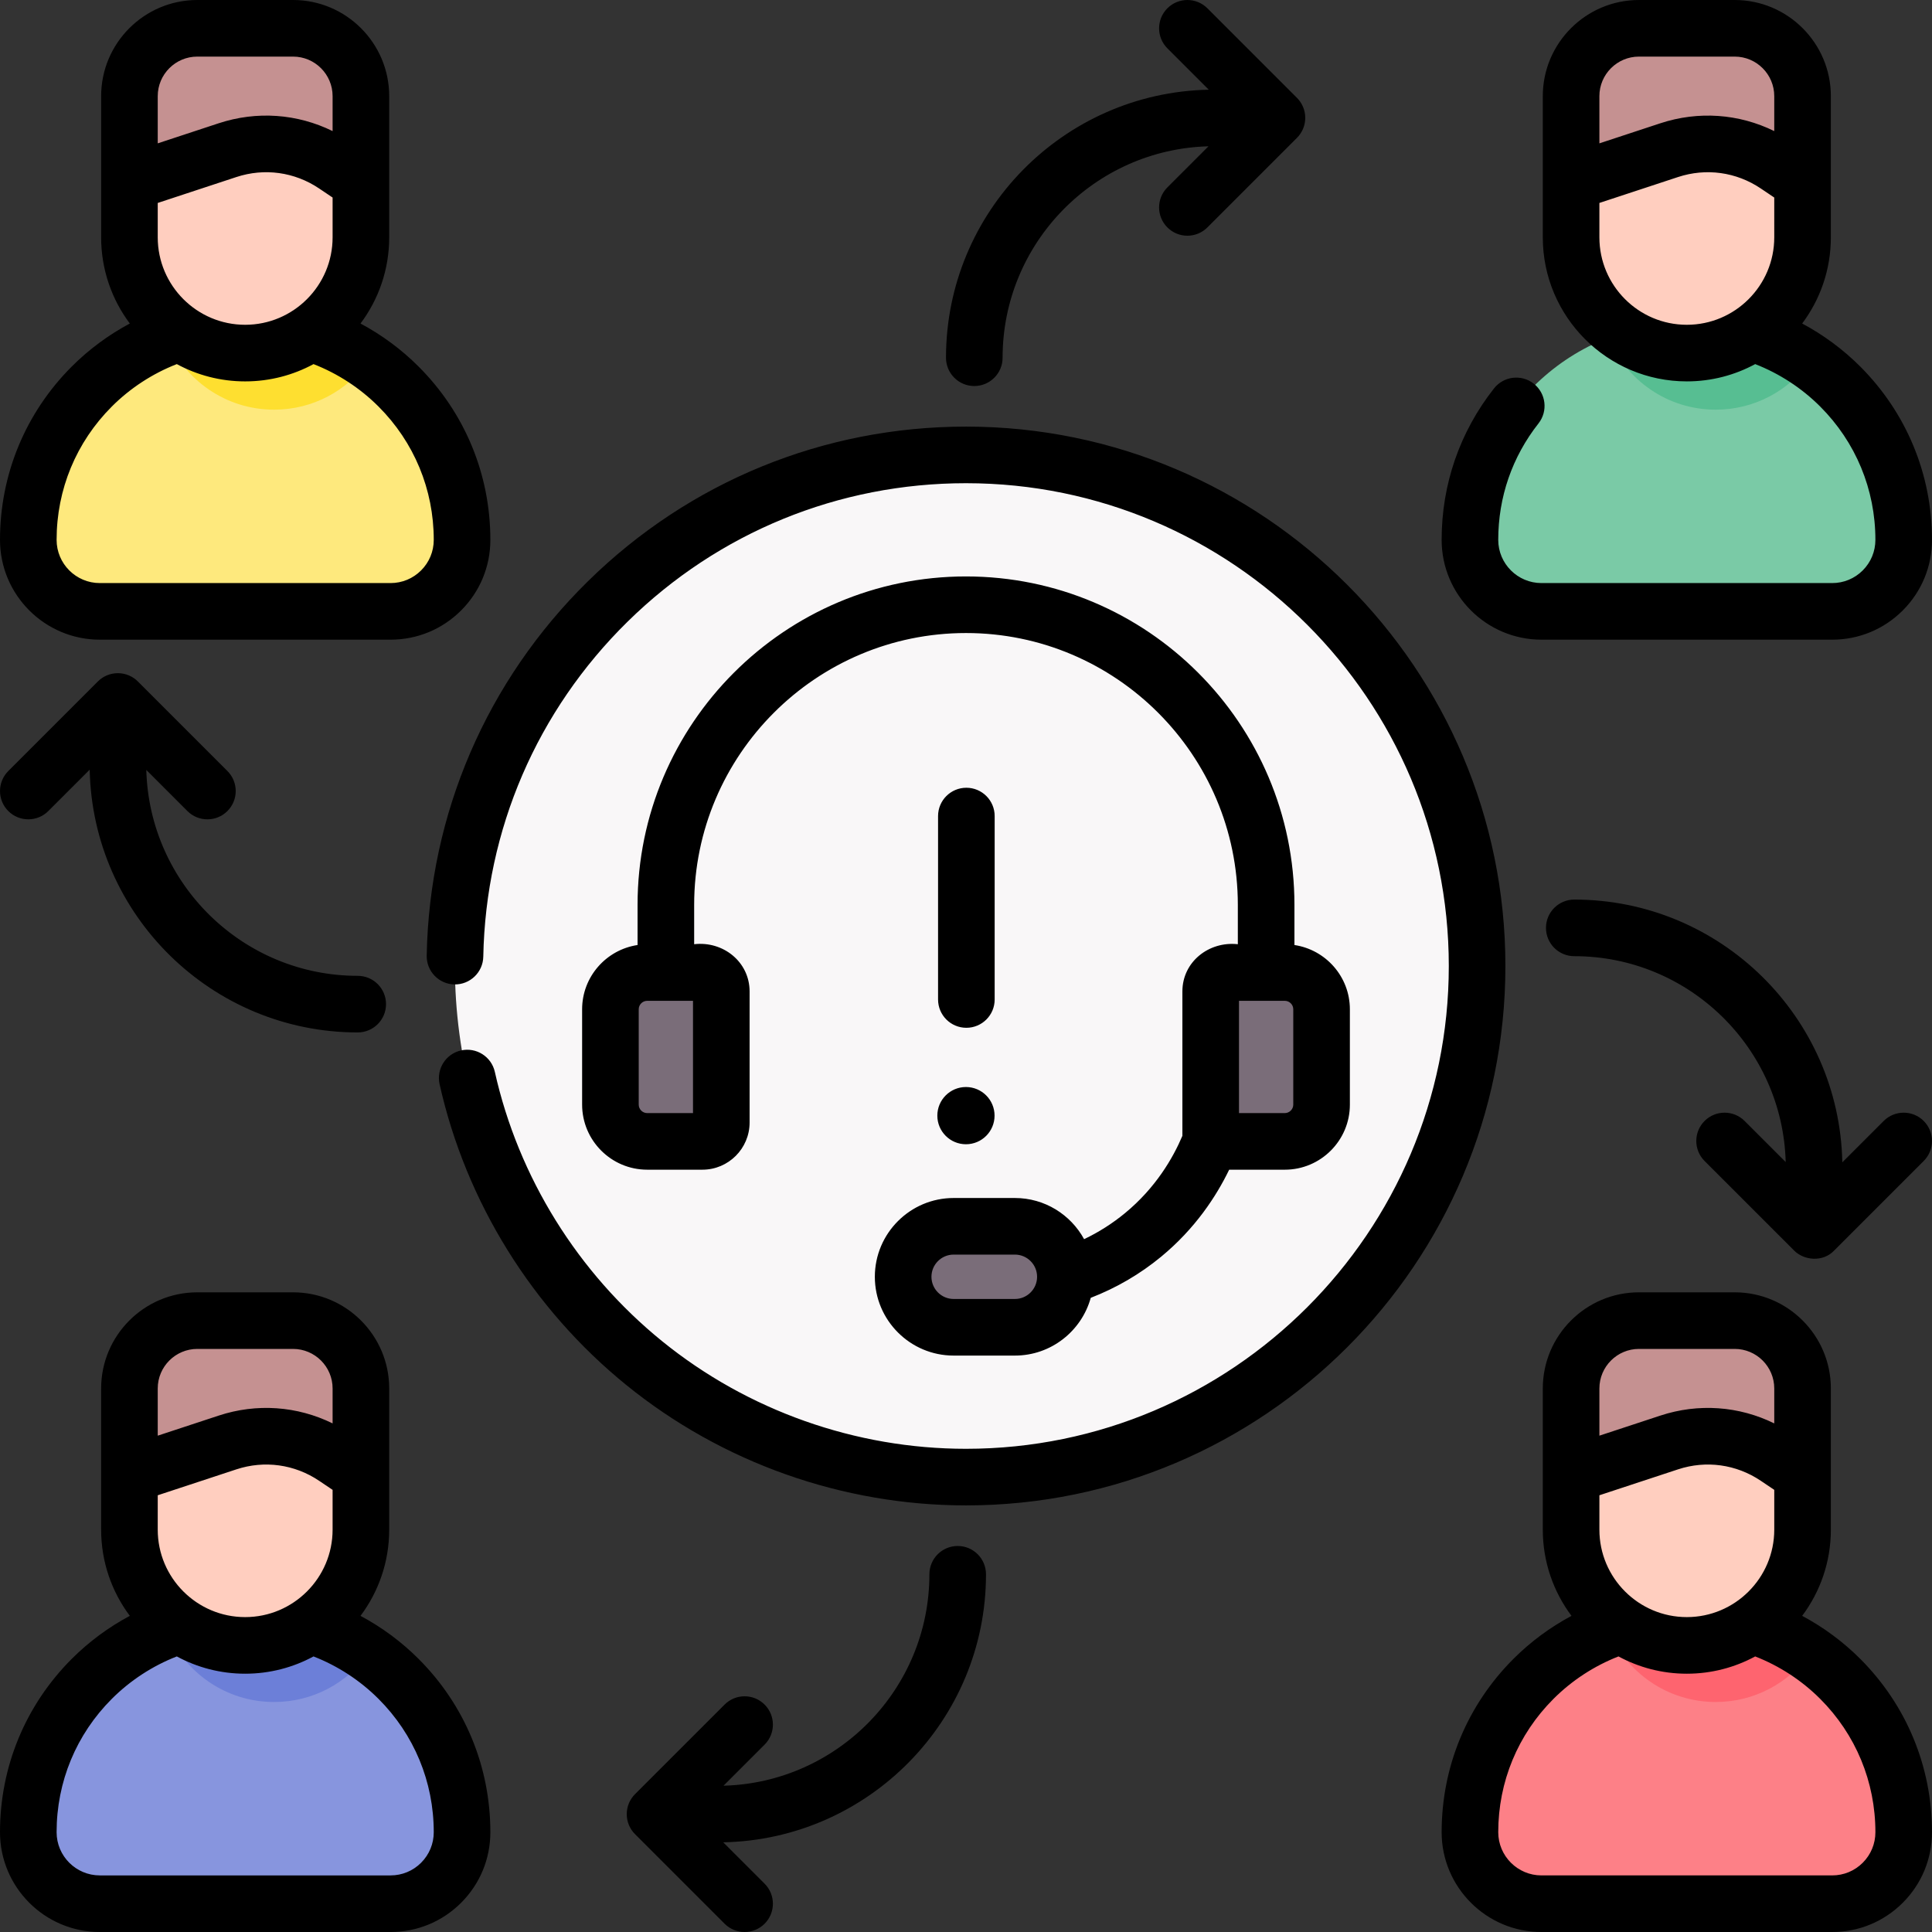 <svg xmlns="http://www.w3.org/2000/svg" id="Capa_1" height="512" viewBox="0 0 512 512" width="512"><rect x="0" y="0" width="512" height="512" fill="#333333" stroke="none"/><g><g><g><circle cx="256" cy="256" fill="#f9f7f8" r="135.447"></circle><g fill="#7a6d79"><g><path d="m340.482 302.478h-14.635c-2.761 0-5-2.239-5-5v-34.751c0-2.761 2.239-5 5-5h14.635c5.384 0 9.749 4.365 9.749 9.749v25.253c0 5.385-4.365 9.749-9.749 9.749z"></path><path d="m171.518 302.478h14.635c2.761 0 5-2.239 5-5v-34.751c0-2.761-2.239-5-5-5h-14.635c-5.384 0-9.749 4.365-9.749 9.749v25.253c0 5.385 4.365 9.749 9.749 9.749z"></path></g><path d="m268.96 351.74h-16.235c-7.39 0-13.38-5.99-13.38-13.38 0-7.39 5.99-13.38 13.38-13.38h16.235c7.39 0 13.38 5.99 13.38 13.38 0 7.39-5.991 13.38-13.38 13.38z"></path></g></g><g><path d="m485.548 162.022h-77.046c-10.466 0-18.95-8.484-18.95-18.95 0-31.742 25.732-57.473 57.473-57.473 31.742 0 57.473 25.732 57.473 57.473 0 10.465-8.484 18.95-18.95 18.95z" fill="#7acaa6"></path><g><path d="m447.025 85.598c-7.315 0-14.303 1.381-20.739 3.873 4.568 11.201 15.561 19.099 28.405 19.099 10.279 0 19.37-5.062 24.936-12.824-9.265-6.394-20.493-10.148-32.602-10.148z" fill="#57be92"></path><path d="m447.025 93.57c-16.939 0-30.67-13.732-30.67-30.67v-37.421c0-9.93 8.05-17.98 17.98-17.98h25.381c9.93 0 17.98 8.05 17.98 17.98v37.421c-.001 16.938-13.732 30.67-30.671 30.67z" fill="#ffcebf"></path><path d="m459.715 7.499h-25.381c-9.93 0-17.98 8.05-17.98 17.98v22.877l25.99-8.563c9.584-3.157 20.09-1.708 28.462 3.926l6.888 4.636v-22.876c.001-9.93-8.048-17.98-17.979-17.98z" fill="#c59191"></path></g></g><g><path d="m103.498 162.022h-77.046c-10.466 0-18.95-8.484-18.95-18.95 0-31.742 25.732-57.473 57.473-57.473 31.742 0 57.473 25.732 57.473 57.473 0 10.465-8.484 18.95-18.95 18.95z" fill="#fee97d"></path><g><path d="m64.975 85.598c-7.315 0-14.303 1.381-20.739 3.873 4.568 11.201 15.561 19.099 28.405 19.099 10.279 0 19.37-5.062 24.936-12.824-9.265-6.394-20.493-10.148-32.602-10.148z" fill="#fedf30"></path><path d="m64.975 93.57c-16.939 0-30.67-13.732-30.67-30.67v-37.421c0-9.93 8.05-17.98 17.98-17.98h25.381c9.93 0 17.98 8.05 17.98 17.98v37.421c-.001 16.938-13.732 30.67-30.671 30.67z" fill="#ffcebf"></path><path d="m77.665 7.499h-25.38c-9.93 0-17.98 8.05-17.98 17.98v22.877l25.99-8.563c9.584-3.157 20.09-1.708 28.462 3.926l6.888 4.636v-22.876c0-9.93-8.049-17.98-17.98-17.98z" fill="#c59191"></path></g></g><g><g><path d="m103.498 504.5h-77.046c-10.466 0-18.95-8.484-18.95-18.95 0-31.742 25.732-57.473 57.473-57.473 31.742 0 57.473 25.732 57.473 57.473 0 10.466-8.484 18.95-18.95 18.95z" fill="#8795de"></path><g><path d="m64.975 428.077c-7.315 0-14.303 1.381-20.739 3.873 4.568 11.201 15.561 19.099 28.405 19.099 10.279 0 19.37-5.062 24.936-12.824-9.265-6.395-20.493-10.148-32.602-10.148z" fill="#6c7fd8"></path><path d="m64.975 436.048c-16.939 0-30.67-13.732-30.67-30.67v-37.421c0-9.93 8.05-17.98 17.98-17.98h25.381c9.93 0 17.98 8.05 17.98 17.98v37.421c-.001 16.939-13.732 30.67-30.671 30.67z" fill="#ffcebf"></path><path d="m77.665 349.977h-25.38c-9.93 0-17.98 8.05-17.98 17.98v22.877l25.99-8.563c9.584-3.157 20.09-1.708 28.462 3.926l6.888 4.636v-22.877c0-9.929-8.049-17.979-17.98-17.979z" fill="#c59191"></path></g></g></g><g><path d="m485.548 504.5h-77.046c-10.466 0-18.95-8.484-18.95-18.95 0-31.742 25.732-57.473 57.473-57.473 31.742 0 57.473 25.732 57.473 57.473 0 10.466-8.484 18.95-18.95 18.95z" fill="#fd8087"></path><g><path d="m447.025 428.077c-7.315 0-14.303 1.381-20.739 3.873 4.568 11.201 15.561 19.099 28.405 19.099 10.279 0 19.37-5.062 24.936-12.824-9.265-6.395-20.493-10.148-32.602-10.148z" fill="#fe646f"></path><path d="m447.025 436.048c-16.939 0-30.67-13.732-30.67-30.67v-37.421c0-9.93 8.05-17.98 17.98-17.98h25.381c9.93 0 17.98 8.05 17.98 17.98v37.421c-.001 16.939-13.732 30.67-30.671 30.67z" fill="#ffcebf"></path><path d="m459.715 349.977h-25.381c-9.93 0-17.98 8.05-17.98 17.98v22.877l25.99-8.563c9.584-3.157 20.09-1.708 28.462 3.926l6.888 4.636v-22.877c.001-9.929-8.048-17.979-17.979-17.979z" fill="#c59191"></path></g></g></g><path d="m26.45 169.52h77.05c7.065 0 13.708-2.751 18.703-7.747 4.996-4.996 7.747-11.638 7.747-18.704 0-17.363-6.762-33.68-19.037-45.943-4.535-4.535-9.738-8.376-15.373-11.389 4.773-6.373 7.603-14.28 7.603-22.837v-37.42c0-14.05-11.43-25.48-25.48-25.48h-25.38c-14.05 0-25.48 11.43-25.48 25.48v37.421c0 8.555 2.829 16.462 7.601 22.834-5.638 3.014-10.841 6.855-15.378 11.392-12.269 12.27-19.026 28.586-19.026 45.943 0 14.584 11.866 26.45 26.45 26.45zm15.353-144.04c0-5.779 4.701-10.48 10.48-10.48h25.38c5.779 0 10.48 4.701 10.48 10.48v9.258c-9.365-4.603-20.099-5.393-30.197-2.067l-16.143 5.319zm0 28.303 20.837-6.865c7.438-2.451 15.43-1.348 21.927 3.025l3.576 2.407v10.551c0 12.776-10.394 23.17-23.17 23.17s-23.17-10.394-23.17-23.17zm-12.169 53.951c4.898-4.898 10.803-8.74 17.222-11.244 5.394 2.921 11.565 4.582 18.117 4.582s12.722-1.661 18.115-4.581c6.417 2.504 12.322 6.345 17.221 11.245 9.441 9.432 14.641 21.981 14.641 35.334 0 3.059-1.191 5.935-3.354 8.097-2.162 2.162-5.038 3.353-8.097 3.353h-77.049c-6.313 0-11.45-5.137-11.45-11.45 0-13.351 5.197-25.9 14.634-35.336zm228.565-5.434c4.142 0 7.5-3.358 7.5-7.5 0-30.41 24.341-55.225 54.56-56.029l-10.891 10.891c-2.929 2.929-2.929 7.678 0 10.606 1.464 1.465 3.384 2.197 5.303 2.197s3.839-.732 5.303-2.197l23.712-23.712c1.37-1.359 2.219-3.242 2.219-5.324s-.849-3.965-2.219-5.324l-23.711-23.711c-2.929-2.929-7.678-2.929-10.606 0-2.929 2.929-2.929 7.678 0 10.606l10.966 10.966c-38.526.768-69.635 32.325-69.635 71.031-.001 4.143 3.357 7.5 7.499 7.5zm150.301 67.22h77.05c7.065 0 13.708-2.751 18.704-7.747 4.995-4.996 7.746-11.638 7.746-18.703 0-17.357-6.757-33.673-19.026-45.943-4.537-4.537-9.74-8.378-15.378-11.392 4.772-6.372 7.601-14.279 7.601-22.834v-37.421c0-14.05-11.43-25.48-25.48-25.48h-25.38c-14.05 0-25.48 11.43-25.48 25.48v37.421c0 21.047 17.123 38.17 38.17 38.17 6.552 0 12.724-1.661 18.117-4.582 6.419 2.504 12.324 6.346 17.222 11.244 9.437 9.437 14.634 21.986 14.634 35.337 0 3.059-1.191 5.935-3.353 8.097-2.163 2.163-5.039 3.354-8.098 3.354h-77.049c-6.313 0-11.45-5.137-11.45-11.45 0-11.321 3.689-21.993 10.668-30.861 2.562-3.255 1.999-7.971-1.256-10.532-3.256-2.561-7.971-2-10.532 1.256-9.08 11.539-13.88 25.418-13.88 40.138 0 14.582 11.866 26.448 26.45 26.448zm61.697-106.619c0 12.776-10.394 23.17-23.17 23.17s-23.17-10.394-23.17-23.17v-9.118l20.837-6.865c7.439-2.451 15.431-1.347 21.927 3.025l3.576 2.407zm0-28.163c-9.365-4.603-20.099-5.393-30.197-2.066l-16.144 5.318v-12.51c0-5.779 4.701-10.48 10.48-10.48h25.38c5.779 0 10.48 4.701 10.48 10.48v9.258zm-18.465 262.328c-2.929 2.93-2.929 7.678 0 10.607l23.715 23.715c2.628 2.689 7.704 3.145 10.642 0l23.715-23.715c2.929-2.93 2.929-7.678 0-10.607-2.928-2.928-7.677-2.928-10.606 0l-10.966 10.966c-.768-38.526-32.325-69.635-71.031-69.635-4.142 0-7.5 3.358-7.5 7.5s3.358 7.5 7.5 7.5c30.41 0 55.225 24.34 56.029 54.56l-10.891-10.891c-2.93-2.928-7.679-2.928-10.607 0zm-195.732-144.306c-47.994 0-87.039 39.045-87.039 87.039v10.64c-8.3 1.242-14.692 8.397-14.692 17.037v25.254c0 9.511 7.738 17.249 17.249 17.249h14.635c6.893 0 12.5-5.607 12.5-12.5v-34.751c-.013-7.845-7.041-13.398-14.692-12.5v-10.429c0-39.722 32.316-72.039 72.039-72.039s72.039 32.316 72.039 72.039v10.429c-7.624-.849-14.692 4.633-14.692 12.5v38.277c-2.474 5.844-7.035 13.743-15.18 20.463-3.339 2.754-6.976 5.068-10.867 6.923-3.544-6.493-10.436-10.909-18.341-10.909h-16.235c-11.514 0-20.88 9.366-20.88 20.88s9.367 20.88 20.88 20.88h16.235c9.581 0 17.655-6.494 20.102-15.306 6.78-2.629 13.043-6.271 18.651-10.896 9.049-7.465 14.64-16.043 18.03-23.06h14.74c9.511 0 17.249-7.738 17.249-17.249v-25.254c0-8.64-6.392-15.795-14.692-17.037v-10.64c0-47.995-39.045-87.04-87.039-87.04zm-72.347 142.219h-12.135c-1.24 0-2.249-1.009-2.249-2.249v-25.254c0-1.239 1.009-2.248 2.249-2.248h12.135zm85.307 49.261h-16.235c-3.243 0-5.88-2.638-5.88-5.88s2.638-5.88 5.88-5.88h16.235c3.236 0 5.868 2.626 5.879 5.859v.038c-.009 3.235-2.642 5.863-5.879 5.863zm73.771-51.51c0 1.24-1.009 2.249-2.249 2.249h-12.135v-29.751h12.135c1.24 0 2.249 1.009 2.249 2.248zm-86.634-20.355c4.142 0 7.5-3.357 7.5-7.5v-48.612c0-4.142-3.358-7.5-7.5-7.5s-7.5 3.358-7.5 7.5v48.612c0 4.143 3.358 7.5 7.5 7.5zm-.111 30.862c4.188 0 7.583-3.395 7.583-7.583s-3.395-7.583-7.583-7.583-7.583 3.395-7.583 7.583c0 4.187 3.395 7.583 7.583 7.583zm221.608 124.977c4.773-6.373 7.603-14.28 7.603-22.836v-37.421c0-14.05-11.43-25.479-25.48-25.479h-25.38c-14.05 0-25.48 11.43-25.48 25.479v37.421c0 8.558 2.831 16.466 7.605 22.839-5.637 3.014-10.839 6.854-15.372 11.388-12.278 12.265-19.04 28.582-19.04 45.945 0 14.585 11.866 26.45 26.45 26.45h77.05c7.065 0 13.708-2.751 18.705-7.747 4.995-4.996 7.746-11.639 7.746-18.703 0-17.357-6.757-33.674-19.026-45.942-4.538-4.537-9.742-8.379-15.381-11.394zm-53.737-60.257c0-5.778 4.701-10.479 10.48-10.479h25.38c5.779 0 10.48 4.701 10.48 10.479v9.258c-9.366-4.603-20.099-5.394-30.197-2.065l-16.144 5.318v-12.511zm0 28.303 20.837-6.865c7.438-2.452 15.43-1.348 21.927 3.024l3.576 2.407v10.551c0 12.776-10.394 23.17-23.17 23.17s-23.17-10.394-23.17-23.17zm69.791 97.387c-2.163 2.162-5.039 3.354-8.098 3.354h-77.05c-6.313 0-11.45-5.137-11.45-11.45 0-13.354 5.2-25.902 14.644-35.337 4.897-4.897 10.802-8.74 17.222-11.244 5.392 2.919 11.561 4.579 18.111 4.579 6.551 0 12.721-1.66 18.114-4.58 6.421 2.504 12.328 6.347 17.226 11.246 9.436 9.435 14.633 21.984 14.633 35.335 0 3.059-1.191 5.934-3.352 8.097zm-480.845-278.712 10.966-10.966c.768 38.526 32.325 69.635 71.031 69.635 4.142 0 7.5-3.357 7.5-7.5s-3.358-7.5-7.5-7.5c-30.41 0-55.225-24.341-56.029-54.56l10.891 10.891c1.464 1.465 3.384 2.197 5.303 2.197s3.839-.732 5.303-2.197c2.929-2.929 2.929-7.678 0-10.606l-23.712-23.712c-1.359-1.37-3.242-2.219-5.324-2.219s-3.965.849-5.324 2.219l-23.711 23.711c-2.929 2.929-2.929 7.678 0 10.606 2.929 2.929 7.678 2.929 10.606.001zm243.197-101.882c-37.702 0-73.276 14.548-100.168 40.965-26.857 26.382-42.041 61.62-42.753 99.223-.079 4.142 3.215 7.563 7.356 7.641 4.135.073 7.562-3.216 7.641-7.356.638-33.653 14.228-65.192 38.268-88.806 24.07-23.645 55.911-36.667 89.656-36.667 70.55 0 127.947 57.396 127.947 127.947s-57.396 127.947-127.947 127.947c-29.25 0-57.845-10.124-80.518-28.507-22.354-18.124-38.103-43.475-44.345-71.383-.904-4.042-4.912-6.587-8.957-5.683-4.042.904-6.586 4.914-5.682 8.956 6.977 31.192 24.569 59.519 49.537 79.761 25.336 20.542 57.287 31.855 89.965 31.855 78.821 0 142.947-64.126 142.947-142.947s-64.126-142.946-142.947-142.946zm-160.462 315.164c4.774-6.373 7.605-14.281 7.605-22.839v-37.421c0-14.05-11.43-25.479-25.48-25.479h-25.38c-14.05 0-25.48 11.43-25.48 25.479v37.421c0 8.556 2.83 16.464 7.603 22.836-5.639 3.014-10.844 6.856-15.38 11.392-12.269 12.27-19.026 28.587-19.026 45.944 0 14.585 11.866 26.45 26.45 26.45h77.05c7.065 0 13.708-2.751 18.704-7.747s7.747-11.639 7.747-18.703c0-17.363-6.762-33.681-19.037-45.942-4.535-4.536-9.738-8.377-15.376-11.391zm-53.735-60.26c0-5.778 4.701-10.479 10.48-10.479h25.38c5.779 0 10.48 4.701 10.48 10.479v9.258c-9.366-4.603-20.099-5.395-30.197-2.066l-16.144 5.318v-12.51zm0 28.303 20.837-6.865c7.437-2.452 15.43-1.348 21.926 3.024l3.577 2.407v10.551c0 12.776-10.394 23.17-23.17 23.17s-23.17-10.394-23.17-23.17zm69.794 97.387c-2.162 2.163-5.038 3.354-8.097 3.354h-77.05c-6.313-.001-11.45-5.138-11.45-11.451 0-13.351 5.197-25.9 14.634-35.337 4.898-4.898 10.804-8.741 17.225-11.245 5.393 2.92 11.563 4.58 18.114 4.58 6.55 0 12.719-1.66 18.111-4.579 6.42 2.504 12.325 6.347 17.225 11.247 9.441 9.432 14.641 21.98 14.641 35.334 0 3.059-1.191 5.934-3.353 8.097zm142.204-83.947c-4.142 0-7.5 3.357-7.5 7.5 0 30.411-24.341 55.225-54.56 56.029l10.891-10.891c2.929-2.93 2.929-7.678 0-10.607-2.929-2.928-7.678-2.928-10.606 0l-23.716 23.716c-1.368 1.359-2.216 3.24-2.216 5.321s.848 3.962 2.216 5.321l23.716 23.715c1.464 1.464 3.384 2.196 5.303 2.196s3.839-.732 5.303-2.196c2.929-2.93 2.929-7.678 0-10.607l-10.966-10.965c38.525-.769 69.635-32.325 69.635-71.031 0-4.143-3.358-7.501-7.5-7.501z"></path></g></svg>